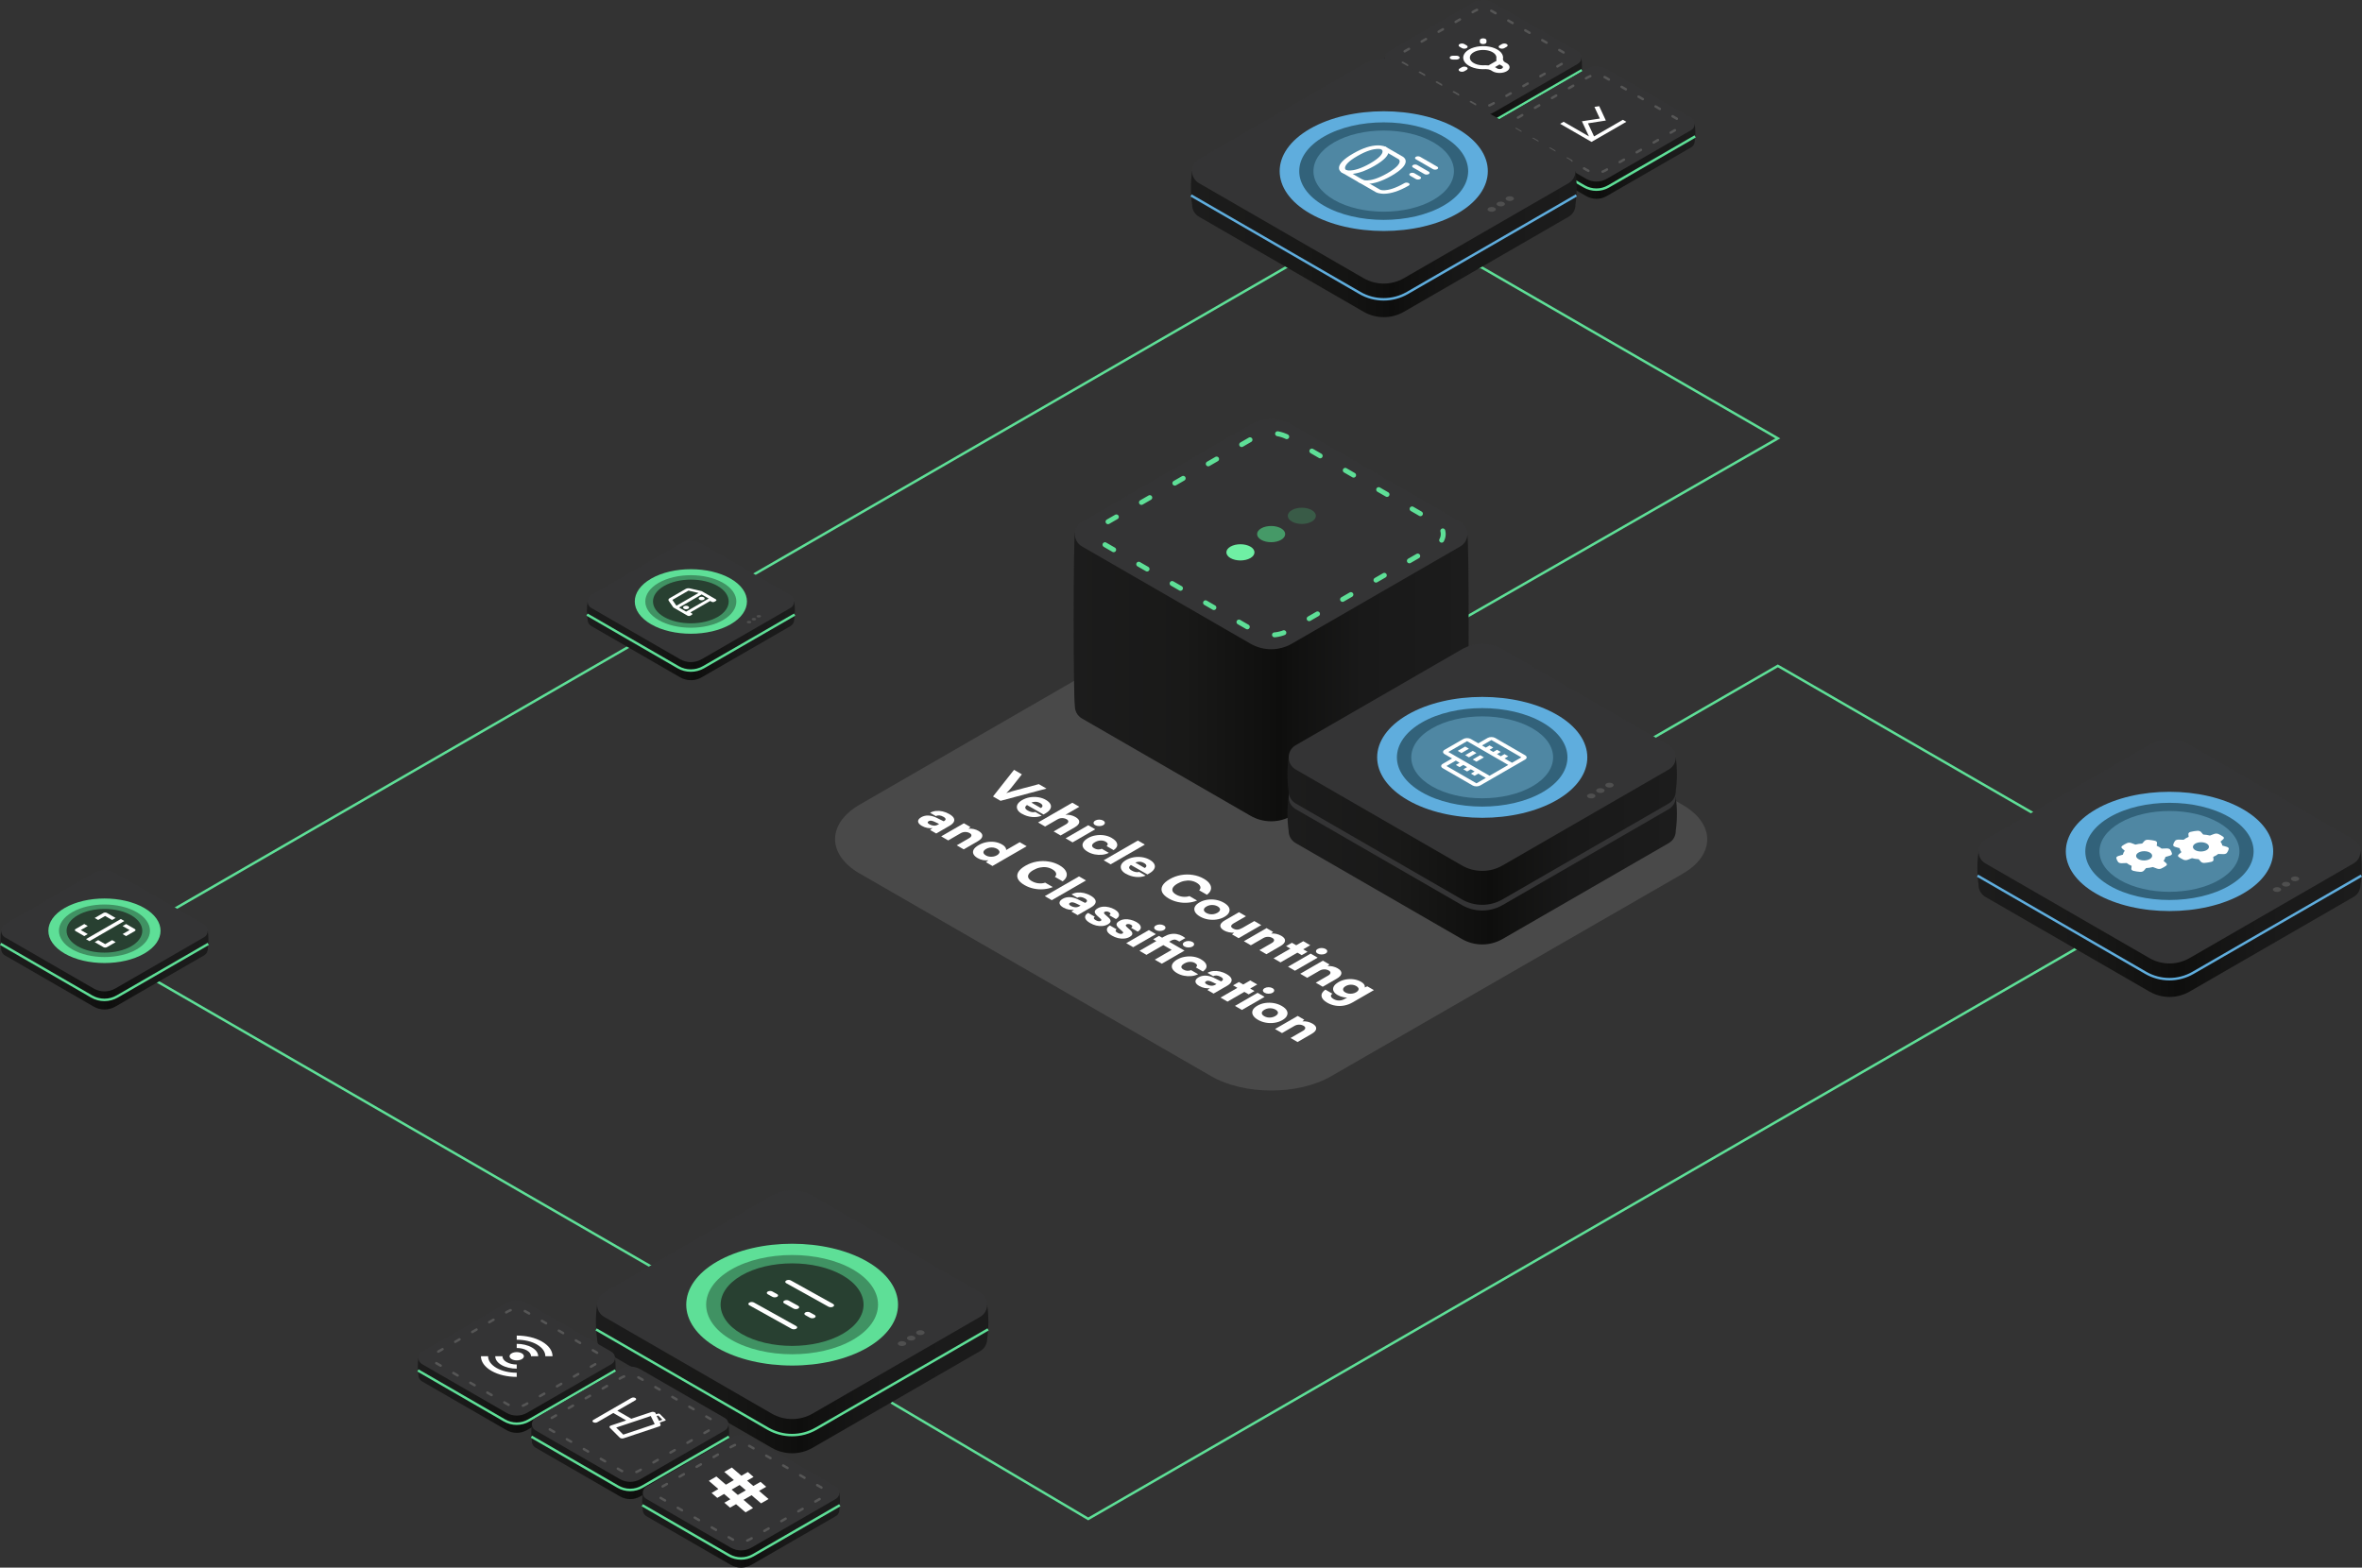 <?xml version="1.0" encoding="UTF-8"?>
<svg id="Layer_2" data-name="Layer 2" xmlns="http://www.w3.org/2000/svg" xmlns:xlink="http://www.w3.org/1999/xlink" viewBox="0 0 958.21 636.11">
  <rect x="0" y="0" width="958.21" height="636.11" fill="#333333" stroke="none"/>
  <defs>
    <style>
      .cls-1 {
        fill: #343435;
      }

      .cls-1, .cls-2, .cls-3, .cls-4, .cls-5, .cls-6, .cls-7, .cls-8, .cls-9, .cls-10, .cls-11, .cls-12, .cls-13, .cls-14, .cls-15, .cls-16, .cls-17, .cls-18, .cls-19, .cls-20, .cls-21, .cls-22, .cls-23, .cls-24, .cls-25, .cls-26, .cls-27, .cls-28 {
        stroke-width: 0px;
      }

      .cls-2 {
        fill: url(#New_Gradient_Swatch_copy_2-12);
      }

      .cls-3 {
        fill: url(#New_Gradient_Swatch_copy_2-3);
      }

      .cls-4 {
        fill: url(#New_Gradient_Swatch_copy_2-2);
      }

      .cls-5 {
        fill: #459967;
      }

      .cls-6 {
        fill: #284031;
      }

      .cls-7 {
        fill: url(#New_Gradient_Swatch_copy_2-9);
      }

      .cls-8 {
        fill: url(#New_Gradient_Swatch_copy_2-13);
      }

      .cls-9 {
        fill: url(#New_Gradient_Swatch_copy_2);
      }

      .cls-29 {
        clip-path: url(#clippath-2);
      }

      .cls-10 {
        fill: url(#New_Gradient_Swatch_copy_2-10);
      }

      .cls-30 {
        clip-path: url(#clippath-6);
      }

      .cls-11 {
        fill: url(#New_Gradient_Swatch_copy_2-8);
      }

      .cls-12 {
        fill: url(#New_Gradient_Swatch_copy_2-7);
      }

      .cls-31 {
        stroke: #5faddd;
      }

      .cls-31, .cls-13, .cls-32, .cls-33, .cls-34 {
        fill: none;
      }

      .cls-31, .cls-32, .cls-33, .cls-34 {
        stroke-miterlimit: 10;
      }

      .cls-35 {
        clip-path: url(#clippath-7);
      }

      .cls-36 {
        clip-path: url(#clippath-1);
      }

      .cls-37 {
        clip-path: url(#clippath-4);
      }

      .cls-14 {
        fill: #494949;
      }

      .cls-32 {
        stroke-dasharray: 0 0 3.91 11.74;
        stroke-width: 2px;
      }

      .cls-32, .cls-33 {
        stroke: #5edf97;
      }

      .cls-32, .cls-34 {
        stroke-linecap: round;
      }

      .cls-15, .cls-18 {
        fill: #fff;
      }

      .cls-16 {
        fill: #5faddd;
      }

      .cls-17 {
        fill: #395b47;
      }

      .cls-18 {
        fill-rule: evenodd;
      }

      .cls-19 {
        fill: #409263;
      }

      .cls-20 {
        fill: url(#New_Gradient_Swatch_copy_2-4);
      }

      .cls-21 {
        fill: url(#New_Gradient_Swatch_copy_2-6);
      }

      .cls-38 {
        clip-path: url(#clippath-9);
      }

      .cls-39 {
        clip-path: url(#clippath);
      }

      .cls-22 {
        fill: #5edf97;
      }

      .cls-23 {
        fill: #32627a;
      }

      .cls-34 {
        stroke: #565656;
        stroke-dasharray: 0 0 1.99 5.97;
      }

      .cls-24 {
        fill: #4f4f4f;
      }

      .cls-40 {
        clip-path: url(#clippath-3);
      }

      .cls-41 {
        clip-path: url(#clippath-8);
      }

      .cls-42 {
        clip-path: url(#clippath-5);
      }

      .cls-25 {
        fill: url(#New_Gradient_Swatch_copy_2-11);
      }

      .cls-26 {
        fill: url(#New_Gradient_Swatch_copy_2-5);
      }

      .cls-27 {
        fill: #4f87a3;
      }

      .cls-28 {
        fill: #6ff0a4;
      }
    </style>
    <linearGradient id="New_Gradient_Swatch_copy_2" data-name="New Gradient Swatch copy 2" x1="561.56" y1="30.39" x2="641.79" y2="30.39" gradientUnits="userSpaceOnUse">
      <stop offset="0" stop-color="#1c1c1c"/>
      <stop offset=".28" stop-color="#191918"/>
      <stop offset=".49" stop-color="#10100f"/>
      <stop offset=".52" stop-color="#0e0e0d"/>
      <stop offset=".56" stop-color="#111110"/>
      <stop offset=".73" stop-color="#191919"/>
      <stop offset="1" stop-color="#1c1c1c"/>
    </linearGradient>
    <clipPath id="clippath">
      <polygon class="cls-13" points="578.77 23.39 601.67 10.17 624.58 23.39 601.67 36.62 578.77 23.39"/>
    </clipPath>
    <linearGradient id="New_Gradient_Swatch_copy_2-2" data-name="New Gradient Swatch copy 2" x1="607.52" y1="57.28" x2="687.76" y2="57.28" xlink:href="#New_Gradient_Swatch_copy_2"/>
    <clipPath id="clippath-1">
      <polygon class="cls-13" points="629.36 49.82 646.33 40.02 663.3 49.82 646.33 59.62 629.36 49.82"/>
    </clipPath>
    <linearGradient id="New_Gradient_Swatch_copy_2-3" data-name="New Gradient Swatch copy 2" x1="238.1" y1="251.41" x2="322.45" y2="251.41" xlink:href="#New_Gradient_Swatch_copy_2"/>
    <clipPath id="clippath-2">
      <polygon class="cls-13" points="265.7 243.53 279.49 235.57 293.27 243.53 279.49 251.48 265.7 243.53"/>
    </clipPath>
    <linearGradient id="New_Gradient_Swatch_copy_2-4" data-name="New Gradient Swatch copy 2" x1="241.74" y1="543.27" x2="400.97" y2="543.27" xlink:href="#New_Gradient_Swatch_copy_2"/>
    <clipPath id="clippath-3">
      <polygon class="cls-13" points="298.32 529.74 320.77 516.3 343.64 529.03 321.18 542.46 298.32 529.74"/>
    </clipPath>
    <linearGradient id="New_Gradient_Swatch_copy_2-5" data-name="New Gradient Swatch copy 2" x1=".21" y1="385.03" x2="84.56" y2="385.03" xlink:href="#New_Gradient_Swatch_copy_2"/>
    <clipPath id="clippath-4">
      <polygon class="cls-13" points="25.7 377.4 42.67 367.6 59.64 377.4 42.67 387.19 25.7 377.4"/>
    </clipPath>
    <linearGradient id="New_Gradient_Swatch_copy_2-6" data-name="New Gradient Swatch copy 2" x1="435.55" y1="273.01" x2="595.79" y2="273.01" xlink:href="#New_Gradient_Swatch_copy_2"/>
    <linearGradient id="New_Gradient_Swatch_copy_2-7" data-name="New Gradient Swatch copy 2" x1="522.31" y1="337.16" x2="680.31" y2="337.16" xlink:href="#New_Gradient_Swatch_copy_2"/>
    <linearGradient id="New_Gradient_Swatch_copy_2-8" data-name="New Gradient Swatch copy 2" x1="522.31" y1="321.09" x2="680.31" y2="321.09" xlink:href="#New_Gradient_Swatch_copy_2"/>
    <clipPath id="clippath-5">
      <polygon class="cls-13" points="574.65 307.31 598.96 293.28 623.27 307.31 598.96 321.35 574.65 307.31"/>
    </clipPath>
    <linearGradient id="New_Gradient_Swatch_copy_2-9" data-name="New Gradient Swatch copy 2" x1="802.17" y1="359.08" x2="958.08" y2="359.08" xlink:href="#New_Gradient_Swatch_copy_2"/>
    <clipPath id="clippath-6">
      <polygon class="cls-13" points="853.73 346.88 884.6 329.06 908.98 343.13 878.1 360.95 853.73 346.88"/>
    </clipPath>
    <linearGradient id="New_Gradient_Swatch_copy_2-10" data-name="New Gradient Swatch copy 2" x1="483.11" y1="83.08" x2="639.61" y2="83.08" xlink:href="#New_Gradient_Swatch_copy_2"/>
    <clipPath id="clippath-7">
      <polygon class="cls-13" points="533.58 68.14 561.36 52.1 589.14 68.14 561.36 84.18 533.58 68.14"/>
    </clipPath>
    <linearGradient id="New_Gradient_Swatch_copy_2-11" data-name="New Gradient Swatch copy 2" x1="169.5" y1="558.01" x2="249.73" y2="558.01" xlink:href="#New_Gradient_Swatch_copy_2"/>
    <clipPath id="clippath-8">
      <polygon class="cls-13" points="184.97 550.33 209.62 536.1 234.27 550.33 209.62 564.56 184.97 550.33"/>
    </clipPath>
    <linearGradient id="New_Gradient_Swatch_copy_2-12" data-name="New Gradient Swatch copy 2" x1="215.54" y1="584.9" x2="295.77" y2="584.9" xlink:href="#New_Gradient_Swatch_copy_2"/>
    <clipPath id="clippath-9">
      <polygon class="cls-13" points="237.04 576.41 256.53 565.15 276.03 576.41 256.53 587.66 237.04 576.41"/>
    </clipPath>
    <linearGradient id="New_Gradient_Swatch_copy_2-13" data-name="New Gradient Swatch copy 2" x1="260.52" y1="612.71" x2="340.75" y2="612.71" xlink:href="#New_Gradient_Swatch_copy_2"/>
  </defs>
  <g id="Layer_1-2" data-name="Layer 1">
    <g>
      <polyline class="cls-33" points="592.66 251.64 721.23 177.89 600.89 108.41 522.31 108.13 41.77 385.57 271.96 518.47"/>
      <polyline class="cls-33" points="361.52 569.08 441.46 616.33 842.02 385.06 824.34 329.72 721.23 270.19 661.67 304.58"/>
      <g>
        <g>
          <path class="cls-9" d="m641.54,30.39c0,.98-.48,1.95-1.45,2.51l-34.23,19.76c-2.6,1.5-5.79,1.5-8.39,0l-34.23-19.76c-.97-.56-1.45-1.53-1.45-2.51h0c-.33-2.33-.33-4.66,0-6.99h9.22l26.46-15.27c2.6-1.5,5.79-1.5,8.39,0l26.46,15.27h9.22c.33,2.33.33,4.66,0,6.99Z"/>
          <path class="cls-1" d="m563.25,25.9l34.23,19.76c2.6,1.5,5.79,1.5,8.39,0l34.23-19.76c1.93-1.11,1.93-3.9,0-5.01l-34.23-19.76c-2.6-1.5-5.79-1.5-8.39,0l-34.23,19.76c-1.93,1.11-1.93,3.9,0,5.01Z"/>
          <path class="cls-34" d="m569.09,25.52l29.03,16.76c2.2,1.27,4.91,1.27,7.12,0l29.03-16.76c1.64-.94,1.64-3.31,0-4.25l-29.03-16.76c-2.2-1.27-4.91-1.27-7.12,0l-29.03,16.76c-1.64.94-1.64,3.31,0,4.25Z"/>
          <path class="cls-33" d="m561.6,28.46l35.12,20.29c3.05,1.76,6.82,1.77,9.87,0l35.14-20.29"/>
        </g>
        <g class="cls-39">
          <path class="cls-18" d="m592.13,17.88c.53-.3,1.38-.3,1.91,0l.95.55c.53.3.53.8,0,1.1-.53.3-1.38.3-1.91,0l-.95-.55c-.53-.3-.53-.8,0-1.1Zm-4.02,5.51c0-.43.6-.78,1.35-.78h1.34c.75,0,1.35.35,1.35.78s-.6.78-1.35.78h-1.34c-.75,0-1.35-.35-1.35-.78Zm13.57-7.83c.75,0,1.35.35,1.35.78v.77c0,.43-.6.78-1.35.78s-1.35-.35-1.35-.78v-.77c0-.43.6-.78,1.35-.78Zm-3.82,5.63c-.8.46-1.33,1.06-1.51,1.7-.18.65,0,1.31.5,1.89.51.59,1.32,1.06,2.32,1.37,1,.3,2.15.42,3.27.32.06,0,.12,0,.18,0,.42,0,.83.02,1.24.07l3.27-1.89c-.08-.23-.12-.47-.12-.71,0-.04,0-.07.01-.11.16-.65-.04-1.31-.56-1.89-.53-.58-1.35-1.05-2.37-1.34-1.01-.29-2.16-.39-3.28-.29-1.12.1-2.15.41-2.95.87Zm12.09,3.49s-.05-.09-.08-.13c-.1-.18-.15-.37-.16-.56.21-.95-.09-1.92-.86-2.77-.79-.87-2.03-1.57-3.55-2.01-1.52-.44-3.24-.59-4.92-.43-1.68.16-3.23.62-4.43,1.31-1.2.69-1.99,1.59-2.27,2.56-.27.97,0,1.96.75,2.84.76.88,1.98,1.59,3.48,2.05,1.47.45,3.15.62,4.8.5.33,0,.65.03.97.09.07.02.15.04.23.05.09.02.17.04.25.07.47.14.88.34,1.2.58.04.03.08.06.13.09.76.44,1.79.68,2.86.68s2.1-.25,2.86-.68c.76-.44,1.19-1.03,1.19-1.65s-.43-1.21-1.19-1.65c-.05-.03-.1-.05-.15-.07-.43-.18-.77-.42-1.01-.69-.04-.05-.08-.1-.11-.15Zm-1.6,1.47l-1.89,1.09c.37.17.71.37,1,.59.25.13.57.2.9.2.36,0,.7-.08.95-.23.25-.15.4-.34.4-.55,0-.19-.12-.38-.34-.52-.38-.17-.72-.36-1.02-.58Zm-16.21,2.75c-.53-.3-.53-.8,0-1.1l.95-.55c.53-.3,1.38-.3,1.91,0,.53.3.53.8,0,1.1l-.95.55c-.53.3-1.38.3-1.91,0Zm16.22-9.37c-.53-.3-.53-.8,0-1.1l.95-.55c.53-.3,1.38-.3,1.91,0,.53.3.53.8,0,1.1l-.95.55c-.53.3-1.38.3-1.91,0Z"/>
        </g>
      </g>
      <g>
        <g>
          <path class="cls-4" d="m687.51,57.28c0,.98-.48,1.95-1.45,2.51l-34.23,19.76c-2.6,1.5-5.79,1.5-8.39,0l-34.23-19.76c-.97-.56-1.45-1.53-1.45-2.51h0c-.33-2.33-.33-4.66,0-6.99h9.22l26.46-15.27c2.6-1.5,5.79-1.5,8.39,0l26.46,15.27h9.22c.33,2.33.33,4.66,0,6.99Z"/>
          <path class="cls-1" d="m609.22,52.79l34.23,19.76c2.6,1.5,5.79,1.5,8.39,0l34.23-19.76c1.93-1.11,1.93-3.9,0-5.01l-34.23-19.76c-2.6-1.5-5.79-1.5-8.39,0l-34.23,19.76c-1.93,1.11-1.93,3.9,0,5.01Z"/>
          <path class="cls-34" d="m615.05,52.41l29.03,16.76c2.2,1.27,4.91,1.27,7.12,0l29.03-16.76c1.64-.94,1.64-3.31,0-4.25l-29.03-16.76c-2.2-1.27-4.91-1.27-7.12,0l-29.03,16.76c-1.64.94-1.64,3.31,0,4.25Z"/>
          <path class="cls-33" d="m607.56,55.35l35.12,20.29c3.05,1.76,6.82,1.77,9.87,0l35.14-20.29"/>
        </g>
        <g class="cls-36">
          <path class="cls-15" d="m649.01,48.1l-2.18-4.72,1.93-.3,2.7,5.83-7.25,1.13,2.46,5.31,11.7-6.75,1.41.82-14.14,8.16-12.73-7.35,1.41-.82,10.28,5.94-2.86-6.14,7.27-1.11Z"/>
        </g>
      </g>
      <g>
        <path class="cls-3" d="m322.19,251.41c0,1.03-.51,2.05-1.52,2.64l-35.98,20.77c-2.73,1.58-6.09,1.58-8.82,0l-35.98-20.78c-1.02-.58-1.52-1.61-1.52-2.63h0c-.35-2.45-.35-4.9,0-7.35h9.69l27.81-16.06c2.73-1.58,6.09-1.58,8.82,0l27.81,16.06h9.69c.35,2.45.35,4.9,0,7.35Z"/>
        <path class="cls-1" d="m239.88,246.7l35.98,20.78c2.73,1.58,6.09,1.58,8.82,0l35.98-20.78c2.03-1.17,2.03-4.1,0-5.27l-35.98-20.78c-2.73-1.58-6.09-1.58-8.82,0l-35.98,20.78c-2.03,1.17-2.03,4.1,0,5.27Z"/>
        <path class="cls-22" d="m264.16,253.33c-8.86-5.1-8.86-13.44,0-18.54s23.36-5.1,32.22,0c8.86,5.1,8.86,13.44,0,18.54s-23.36,5.1-32.22,0Z"/>
        <path class="cls-19" d="m267.18,251.61c-7.19-4.15-7.19-10.95,0-15.1,7.2-4.15,18.96-4.15,26.15,0s7.18,10.95,0,15.1-18.96,4.15-26.15,0Z"/>
        <path class="cls-6" d="m269.39,250.34c-5.98-3.45-5.98-9.11,0-12.56s15.77-3.46,21.75,0,5.97,9.11,0,12.56-15.77,3.45-21.75,0Z"/>
        <path class="cls-24" d="m307.19,249.7c-.35.2-.35.54,0,.74s.93.2,1.28,0,.35-.54,0-.74-.93-.2-1.28,0Z"/>
        <path class="cls-24" d="m305.21,250.88c-.35.2-.35.54,0,.74s.93.2,1.28,0,.35-.54,0-.74-.93-.2-1.28,0Z"/>
        <path class="cls-24" d="m303.23,252.06c-.35.2-.35.54,0,.74s.93.2,1.28,0,.35-.54,0-.74-.93-.2-1.28,0Z"/>
        <path class="cls-33" d="m238.14,249.38l36.92,21.33c3.21,1.86,7.17,1.86,10.38,0l36.94-21.33"/>
        <g class="cls-29">
          <path class="cls-15" d="m288.1,243.86l-8.04,4.64.57.33c.15.09.24.21.24.33s-.09.24-.24.33l-.57.33c-.15.09-.36.14-.57.14s-.42-.05-.57-.14l-5.74-3.32-1.9-2.74c-.12-.17-.15-.36-.08-.54.06-.18.22-.34.44-.47l6.52-3.77c.22-.13.51-.22.82-.26.31-.04.63-.02.93.05l4.75,1.1,5.74,3.32c.15.09.24.21.24.33s-.09.24-.24.33l-.57.33c-.15.09-.36.14-.57.14s-.42-.05-.57-.14l-.57-.33Zm-3.45-2.65l-9.19,5.31,2.87,1.66,9.19-5.31-2.87-1.66Zm-10.24,4.58l8.99-5.19-4.1-.95-6.53,3.77,1.64,2.37Zm4.78,1.22c-.23.13-.54.21-.86.21s-.63-.07-.86-.21c-.23-.13-.36-.31-.36-.5s.13-.37.36-.5c.23-.13.54-.21.86-.21s.63.07.86.21c.23.13.36.31.36.5s-.13.37-.36.5Zm6.32-3.65c-.23.13-.54.21-.86.21s-.63-.07-.86-.21c-.23-.13-.36-.31-.36-.5s.13-.37.36-.5c.23-.13.54-.21.86-.21s.63.07.86.21c.23.13.36.31.36.5s-.13.37-.36.5Z"/>
        </g>
      </g>
      <g>
        <path class="cls-20" d="m400.48,543.27c0,1.94-.96,3.87-2.87,4.97l-67.93,39.22c-5.15,2.98-11.5,2.98-16.65,0l-67.93-39.22c-1.92-1.1-2.87-3.04-2.87-4.97h0c-.65-4.63-.65-9.26,0-13.88h18.29l52.51-30.31c5.15-2.98,11.5-2.98,16.65,0l52.5,30.31h18.3c.65,4.63.65,9.25,0,13.88Z"/>
        <path class="cls-1" d="m245.1,534.36l67.93,39.22c5.15,2.97,11.5,2.97,16.65,0l67.93-39.22c3.83-2.21,3.83-7.74,0-9.95l-67.93-39.22c-5.15-2.97-11.5-2.97-16.65,0l-67.93,39.22c-3.83,2.21-3.83,7.74,0,9.95Z"/>
        <path class="cls-22" d="m290.94,546.89c-16.73-9.62-16.73-25.37,0-35,16.73-9.62,44.1-9.62,60.83,0,16.73,9.62,16.73,25.37,0,35-16.73,9.62-44.1,9.62-60.83,0Z"/>
        <path class="cls-19" d="m296.65,543.64c-13.58-7.84-13.57-20.67.01-28.51,13.58-7.84,35.8-7.84,49.37,0,13.57,7.84,13.56,20.67-.01,28.51-13.58,7.84-35.79,7.84-49.37,0Z"/>
        <path class="cls-6" d="m300.8,541.24c-11.29-6.52-11.28-17.19.01-23.71s29.77-6.52,41.06,0c11.28,6.52,11.28,17.19-.01,23.71s-29.77,6.52-41.06,0Z"/>
        <path class="cls-24" d="m372.16,540.05c-.66.38-.67,1.01,0,1.4s1.75.38,2.42,0,.67-1.01,0-1.4-1.75-.38-2.42,0Z"/>
        <path class="cls-24" d="m368.43,542.27c-.66.38-.67,1.01,0,1.4s1.75.38,2.42,0,.67-1.01,0-1.4-1.75-.38-2.42,0Z"/>
        <path class="cls-24" d="m364.7,544.49c-.66.38-.67,1.01,0,1.4s1.75.38,2.42,0,.67-1.01,0-1.4-1.75-.38-2.42,0Z"/>
        <path class="cls-33" d="m241.81,539.44l69.69,40.26c6.06,3.5,13.53,3.5,19.6,0l69.74-40.27"/>
        <g class="cls-40">
          <g>
            <path class="cls-18" d="m303.97,528.56c.52-.31,1.36-.32,1.89-.03l17.15,9.54c.53.29.53.78.02,1.09-.52.31-1.36.32-1.89.03l-17.15-9.54c-.53-.29-.53-.78-.02-1.09Z"/>
            <path class="cls-18" d="m311.45,524.08c.52-.31,1.36-.32,1.89-.03l1.91,1.06c.53.29.53.78.02,1.09-.52.31-1.36.32-1.89.03l-1.91-1.06c-.53-.29-.53-.78-.02-1.09Z"/>
            <path class="cls-18" d="m318.12,527.79c.52-.31,1.36-.32,1.89-.03l3.81,2.12c.53.29.53.78.02,1.09-.52.31-1.36.32-1.89.03l-3.81-2.12c-.53-.29-.53-.78-.02-1.09Z"/>
            <path class="cls-18" d="m326.69,532.56c.52-.31,1.36-.32,1.89-.03l1.91,1.06c.53.29.53.78.02,1.09-.52.31-1.36.32-1.89.03l-1.91-1.06c-.53-.29-.53-.78-.02-1.09Z"/>
            <path class="cls-18" d="m318.94,519.6c.52-.31,1.36-.32,1.89-.03l17.15,9.54c.53.29.53.78.02,1.09-.52.31-1.36.32-1.89.03l-17.15-9.54c-.53-.29-.53-.78-.02-1.09Z"/>
          </g>
        </g>
      </g>
      <g>
        <path class="cls-26" d="m84.3,385.03c0,1.03-.51,2.05-1.52,2.64l-35.98,20.77c-2.73,1.58-6.09,1.58-8.82,0L1.99,387.67c-1.02-.58-1.52-1.61-1.52-2.63H.47c-.35-2.45-.35-4.9,0-7.35h9.69l27.81-16.06c2.73-1.58,6.09-1.58,8.82,0l27.81,16.06h9.69c.35,2.45.35,4.9,0,7.35Z"/>
        <path class="cls-1" d="m1.99,380.32l35.98,20.78c2.73,1.58,6.09,1.58,8.82,0l35.98-20.78c2.03-1.17,2.03-4.1,0-5.27l-35.98-20.78c-2.73-1.58-6.09-1.58-8.82,0L1.99,375.05c-2.03,1.17-2.03,4.1,0,5.27Z"/>
        <path class="cls-22" d="m26.27,386.95c-8.86-5.1-8.86-13.44,0-18.54,8.86-5.1,23.36-5.1,32.22,0,8.86,5.1,8.86,13.44,0,18.54s-23.36,5.1-32.22,0Z"/>
        <path class="cls-19" d="m29.3,385.23c-7.19-4.15-7.19-10.95,0-15.1,7.2-4.15,18.96-4.15,26.15,0,7.19,4.15,7.18,10.95,0,15.1s-18.96,4.15-26.15,0Z"/>
        <path class="cls-6" d="m31.5,383.96c-5.98-3.45-5.98-9.11,0-12.56s15.77-3.46,21.75,0,5.97,9.11,0,12.56c-5.98,3.45-15.77,3.45-21.75,0Z"/>
        <path class="cls-33" d="m.25,383.01l36.92,21.33c3.21,1.86,7.17,1.86,10.38,0l36.94-21.33"/>
        <g class="cls-37">
          <path class="cls-15" d="m30.65,377.8l3.54,2.04,1.41-.82-2.83-1.63,2.83-1.63-1.41-.82-3.54,2.04c-.19.11-.29.26-.29.41s.11.3.29.41Zm16.26-5.31l-3.54-2.04c-.19-.11-.44-.17-.71-.17s-.52.06-.71.17l-3.54,2.04,1.41.82,2.83-1.63,2.83,1.63,1.41-.82Zm5.66,4.9l-2.83,1.63,1.41.82,3.54-2.04c.19-.11.29-.26.29-.41s-.11-.3-.29-.41l-3.54-2.04-1.41.82,2.83,1.63Zm-5.66,4.9l-1.41-.82-2.83,1.63-2.83-1.63-1.41.82,3.54,2.04c.19.11.44.17.71.17s.52-.06.71-.17l3.54-2.04Zm-12.02-1.22l14.14-8.16,1.41.82-14.14,8.16-1.41-.82Z"/>
        </g>
      </g>
      <path class="cls-14" d="m348.78,354.47c-13.34-7.69-13.34-20.29,0-27.99l142.56-82.3c13.34-7.7,35.16-7.7,48.5,0l142.75,82.41c13.34,7.7,13.33,20.29-.01,27.98l-142.63,82.17c-13.34,7.69-35.18,7.68-48.52-.01l-142.64-82.27Z"/>
      <g>
        <path class="cls-21" d="m595.3,286.55c0,1.95-.96,3.9-2.89,5.01l-68.36,39.46c-5.18,2.99-11.57,2.99-16.75,0l-68.36-39.47c-1.93-1.11-2.89-3.06-2.89-5h0c-.66-4.66-.66-65.61,0-70.27l28.54-3.53,42.71,29.33c5.18-2.99,11.57-2.99,16.75,0l56.45-26.88,14.8,1.96c.66,4.66.66,64.74,0,69.4Z"/>
        <path class="cls-1" d="m438.94,221.73l68.36,39.47c5.18,2.99,11.57,2.99,16.75,0l68.36-39.47c3.85-2.23,3.85-7.79,0-10.01l-68.36-39.47c-5.18-2.99-11.57-2.99-16.75,0l-68.36,39.47c-3.85,2.23-3.85,7.79,0,10.01Z"/>
        <path class="cls-32" d="m448.4,221.11l59.93,34.6c4.54,2.62,10.14,2.62,14.69,0l59.93-34.6c3.38-1.95,3.38-6.83,0-8.78l-59.93-34.6c-4.54-2.62-10.14-2.62-14.69,0l-59.93,34.6c-3.38,1.95-3.38,6.83,0,8.78Z"/>
        <g>
          <path class="cls-17" d="m524.09,206.98c-2.22,1.28-2.22,3.38,0,4.66s5.85,1.28,8.07,0,2.22-3.38,0-4.66-5.85-1.28-8.07,0Z"/>
          <path class="cls-5" d="m511.64,214.39c-2.22,1.28-2.22,3.38,0,4.66s5.85,1.28,8.07,0,2.22-3.38,0-4.66-5.85-1.28-8.07,0Z"/>
          <path class="cls-28" d="m499.18,221.8c-2.22,1.28-2.22,3.38,0,4.66s5.85,1.28,8.07,0,2.22-3.38,0-4.66-5.85-1.28-8.07,0Z"/>
        </g>
      </g>
      <g>
        <g>
          <path class="cls-12" d="m679.82,337.17c0,1.92-.95,3.84-2.85,4.94l-67.41,38.91c-5.11,2.95-11.41,2.95-16.52,0l-67.41-38.92c-1.9-1.1-2.85-3.01-2.85-4.93h0c-.65-4.6-.65-9.18,0-13.77h18.15l52.1-30.08c5.11-2.95,11.41-2.95,16.52,0l52.1,30.08h18.16c.65,4.59.65,9.18,0,13.77Z"/>
          <path class="cls-1" d="m525.64,328.33l67.41,38.92c5.11,2.95,11.41,2.95,16.52,0l67.41-38.92c3.8-2.19,3.8-7.68,0-9.87l-67.41-38.92c-5.11-2.95-11.41-2.95-16.52,0l-67.41,38.92c-3.8,2.19-3.8,7.68,0,9.87Z"/>
          <path class="cls-22" d="m571.13,340.76c-16.6-9.55-16.6-25.18,0-34.73s43.76-9.55,60.36,0,16.6,25.18,0,34.73c-16.6,9.55-43.76,9.55-60.36,0Z"/>
          <path class="cls-19" d="m576.79,337.54c-13.47-7.78-13.46-20.51.01-28.29,13.48-7.78,35.52-7.78,48.99,0s13.46,20.51-.01,28.29c-13.47,7.78-35.52,7.78-48.99,0Z"/>
          <path class="cls-6" d="m580.92,335.15c-11.2-6.47-11.2-17.06.01-23.53,11.21-6.47,29.54-6.47,40.74,0,11.2,6.47,11.19,17.06-.01,23.53s-29.54,6.47-40.74,0Z"/>
          <path class="cls-24" d="m651.73,333.96c-.66.38-.66,1,0,1.39s1.74.38,2.4,0,.66-1,0-1.39-1.74-.38-2.4,0Z"/>
          <path class="cls-24" d="m648.03,336.17c-.66.38-.66,1,0,1.39s1.74.38,2.4,0,.66-1,0-1.39-1.74-.38-2.4,0Z"/>
          <path class="cls-24" d="m644.32,338.37c-.66.38-.66,1,0,1.39s1.74.38,2.4,0,.66-1,0-1.39-1.74-.38-2.4,0Z"/>
        </g>
        <g>
          <path class="cls-11" d="m679.82,321.09c0,1.92-.95,3.84-2.85,4.94l-67.41,38.91c-5.11,2.95-11.41,2.95-16.52,0l-67.41-38.92c-1.9-1.1-2.85-3.01-2.85-4.93h0c-.65-4.6-.65-9.18,0-13.77h18.15l52.1-30.08c5.11-2.95,11.41-2.95,16.52,0l52.1,30.08h18.16c.65,4.59.65,9.18,0,13.77Z"/>
          <path class="cls-1" d="m525.64,312.25l67.41,38.92c5.11,2.95,11.41,2.95,16.52,0l67.41-38.92c3.8-2.19,3.8-7.68,0-9.87l-67.41-38.92c-5.11-2.95-11.41-2.95-16.52,0l-67.41,38.92c-3.8,2.19-3.8,7.68,0,9.87Z"/>
          <path class="cls-16" d="m571.13,324.68c-16.6-9.55-16.6-25.18,0-34.73s43.76-9.55,60.36,0,16.6,25.18,0,34.73c-16.6,9.55-43.76,9.55-60.36,0Z"/>
          <path class="cls-23" d="m576.79,321.46c-13.47-7.78-13.46-20.51.01-28.29,13.48-7.78,35.52-7.78,48.99,0s13.46,20.51-.01,28.29c-13.47,7.78-35.52,7.78-48.99,0Z"/>
          <path class="cls-27" d="m580.92,319.07c-11.2-6.47-11.2-17.06.01-23.53,11.21-6.47,29.54-6.47,40.74,0,11.2,6.47,11.19,17.06-.01,23.53-11.2,6.47-29.54,6.47-40.74,0Z"/>
          <path class="cls-24" d="m651.73,317.89c-.66.38-.66,1,0,1.39s1.74.38,2.4,0,.66-1,0-1.39-1.74-.38-2.4,0Z"/>
          <path class="cls-24" d="m648.03,320.09c-.66.38-.66,1,0,1.39s1.74.38,2.4,0,.66-1,0-1.39-1.74-.38-2.4,0Z"/>
          <path class="cls-24" d="m644.32,322.29c-.66.38-.66,1,0,1.39s1.74.38,2.4,0,.66-1,0-1.39-1.74-.38-2.4,0Z"/>
        </g>
        <g class="cls-42">
          <g>
            <path class="cls-15" d="m603.52,299.42l-3.8,2.19-3.04-1.75c-.4-.23-.95-.36-1.52-.36s-1.12.13-1.52.36l-7.6,4.39c-.4.23-.63.55-.63.88s.23.64.63.88l3.04,1.75-3.8,2.19c-.4.23-.63.55-.63.88s.23.64.63.88l12.15,7.02c.4.23.95.36,1.52.36s1.12-.13,1.52-.36l18.23-10.52c.4-.23.63-.55.63-.88s-.23-.64-.63-.88l-12.15-7.02c-.4-.23-.95-.36-1.52-.36s-1.12.13-1.52.36Zm-4.56,18.42l-12.15-7.02,3.8-2.19,1.52.88-1.52.88,1.52.88,1.52-.88,1.52.88-1.52.88,1.52.88,1.52-.88,1.52.88-1.52.88,1.52.88,1.52-.88,3.04,1.75-3.8,2.19Zm12.91-7.45l-7.6,4.39-16.71-9.65,7.6-4.39,16.71,9.65Zm5.32-3.07l-3.8,2.19-3.04-1.75,1.52-.88-1.52-.88-1.52.88-1.52-.88,1.52-.88-1.52-.88-1.52.88-1.52-.88,1.52-.88-1.52-.88-1.52.88-1.52-.88,3.8-2.19,12.15,7.02Z"/>
            <path class="cls-15" d="m591.36,304.68l3.04-1.75,1.52.88-3.04,1.75-1.52-.88Zm3.04,1.75l3.04-1.75,1.52.88-3.04,1.75-1.52-.88Zm3.04,1.75l3.04-1.75,1.52.88-3.04,1.75-1.52-.88Z"/>
          </g>
        </g>
      </g>
      <g>
        <g>
          <path class="cls-7" d="m957.6,359.08c0,1.9-.94,3.79-2.81,4.87l-66.51,38.4c-5.04,2.91-11.26,2.91-16.3,0l-66.51-38.4c-1.88-1.08-2.81-2.97-2.81-4.87h0c-.64-4.54-.64-9.06,0-13.59h17.91l51.41-29.68c5.04-2.91,11.26-2.91,16.3,0l51.41,29.68h17.92c.64,4.53.64,9.06,0,13.59Z"/>
          <path class="cls-1" d="m805.46,350.36l66.51,38.4c5.04,2.91,11.26,2.91,16.3,0l66.51-38.4c3.75-2.16,3.75-7.58,0-9.74l-66.51-38.4c-5.04-2.91-11.26-2.91-16.3,0l-66.51,38.4c-3.75,2.16-3.75,7.58,0,9.74Z"/>
          <path class="cls-16" d="m850.34,362.62c-16.38-9.42-16.38-24.85,0-34.27,16.38-9.42,43.18-9.42,59.56,0,16.38,9.42,16.38,24.85,0,34.27-16.38,9.42-43.18,9.42-59.56,0Z"/>
          <path class="cls-23" d="m855.93,359.44c-13.29-7.67-13.29-20.24.01-27.92,13.3-7.68,35.05-7.68,48.34,0,13.28,7.68,13.28,20.24-.01,27.92-13.29,7.67-35.04,7.67-48.34,0Z"/>
          <path class="cls-27" d="m860,357.09c-11.06-6.38-11.05-16.83.01-23.22,11.06-6.39,29.15-6.39,40.2,0s11.04,16.83-.01,23.22c-11.06,6.38-29.15,6.38-40.2,0Z"/>
          <path class="cls-24" d="m929.88,355.92c-.65.38-.65.99,0,1.37s1.72.38,2.37,0,.65-.99,0-1.37-1.72-.38-2.37,0Z"/>
          <path class="cls-24" d="m926.22,358.1c-.65.38-.65.99,0,1.37s1.72.38,2.37,0,.65-.99,0-1.37-1.72-.38-2.37,0Z"/>
          <path class="cls-24" d="m922.56,360.27c-.65.38-.65.99,0,1.37s1.72.38,2.37,0,.65-.99,0-1.37-1.72-.38-2.37,0Z"/>
          <path class="cls-31" d="m802.24,355.33l68.24,39.42c5.94,3.43,13.25,3.43,19.19,0l68.29-39.43"/>
        </g>
        <g class="cls-30">
          <path class="cls-15" d="m875.05,342.01c.04-.37-.29-.72-.89-.86-.36-.08-.73-.15-1.1-.21l-.41-.06c-.38-.05-.78-.1-1.17-.13-.64-.05-1.24.16-1.53.49l-.92,1.04c-.94.06-1.87.2-2.74.43l-1.67-.63c-.53-.2-1.23-.21-1.74.03-.36.16-.7.33-1.03.52l-.03.02c-.33.19-.63.39-.91.59-.4.29-.39.7-.05,1l1.09.97c-.4.51-.65,1.04-.75,1.58l-1.8.54c-.58.17-.94.52-.85.88.05.23.13.45.22.68l.11.23c.1.22.23.43.38.64.24.34.84.54,1.49.51l2.01-.07c.27.21.57.42.91.62.34.2.7.37,1.08.53l-.13,1.16c-.04.37.29.72.89.86.36.08.73.16,1.11.22l.39.06c.39.06.78.1,1.17.13.64.05,1.24-.16,1.53-.49l.92-1.04c.94-.06,1.87-.2,2.74-.43l1.68.63c.53.2,1.23.21,1.74-.03.36-.16.71-.34,1.04-.54.5-.29.64-.39.93-.6.4-.29.39-.7.05-1l-1.09-.97c.4-.51.65-1.04.75-1.58l1.8-.53c.58-.17.94-.52.85-.88-.05-.23-.12-.45-.22-.67l-.11-.23c-.1-.22-.23-.43-.37-.64-.24-.34-.84-.54-1.49-.51l-2.01.07c-.27-.22-.57-.43-.91-.62-.34-.2-.7-.37-1.08-.53l.13-1.16h.01Zm-7.54,6.59c-.61-.35-.94-.83-.94-1.32s.35-.98.97-1.33c.61-.35,1.44-.56,2.31-.56.86,0,1.69.19,2.29.54.61.35.94.83.94,1.32,0,.5-.35.98-.97,1.33-.61.35-1.44.56-2.31.56-.86,0-1.69-.19-2.29-.54Zm34.4-2.02c.64.02,1.25-.18,1.5-.53.15-.21.28-.42.39-.64l.11-.24c.1-.22.18-.45.24-.68.1-.37-.26-.71-.83-.88l-1.79-.52c-.08-.54-.32-1.08-.72-1.58l1.11-.98c.36-.31.37-.72-.02-1-.28-.21-.58-.4-.91-.59-.49-.28-.67-.37-1.03-.53-.5-.23-1.21-.22-1.74-.01l-1.7.64c-.87-.23-1.8-.36-2.73-.41l-.89-1.03c-.28-.33-.88-.54-1.52-.48-.39.03-.79.08-1.18.13l-.4.07c-.37.06-.74.14-1.11.23-.6.14-.94.49-.91.87l.1,1.16c-.38.16-.75.34-1.09.54-.34.2-.65.41-.93.63l-2.01-.06c-.64-.02-1.25.18-1.5.53-.15.21-.28.42-.39.64l-.11.23c-.1.22-.18.45-.23.68-.1.37.26.71.83.88l1.79.52c.08.54.32,1.08.72,1.58l-1.12.98c-.36.31-.37.72.02,1,.28.21.58.4.91.59.49.28.67.37,1.03.53.5.23,1.21.22,1.74.01l1.69-.64c.87.23,1.8.36,2.73.41l.89,1.03c.28.33.88.54,1.52.48.39-.03.78-.08,1.17-.14l.41-.07c.37-.06.74-.14,1.11-.22.6-.14.94-.49.91-.87l-.1-1.16c.38-.16.75-.34,1.09-.54.34-.2.65-.41.93-.63l2.01.06h0Zm-11.32-4.27c.3-.18.66-.32,1.06-.41.4-.1.82-.15,1.25-.15.43,0,.85.05,1.24.14.39.09.75.23,1.05.4.3.17.54.38.7.61.16.23.24.47.24.72,0,.25-.09.49-.26.72-.17.23-.41.44-.71.61-.3.18-.66.32-1.06.41-.4.1-.82.15-1.25.15-.43,0-.85-.05-1.24-.14-.39-.09-.75-.23-1.05-.4-.3-.17-.54-.38-.7-.61-.16-.23-.24-.47-.24-.72,0-.25.09-.49.26-.72.17-.23.41-.44.71-.61Z"/>
        </g>
      </g>
      <g>
        <g>
          <path class="cls-10" d="m639.13,83.08c0,1.9-.94,3.8-2.82,4.89l-66.76,38.54c-5.06,2.92-11.3,2.92-16.36,0l-66.76-38.55c-1.88-1.09-2.82-2.98-2.82-4.89h0c-.64-4.55-.64-9.1,0-13.64h17.98l51.61-29.79c5.06-2.92,11.3-2.92,16.36,0l51.6,29.79h17.98c.64,4.55.64,9.09,0,13.64Z"/>
          <path class="cls-1" d="m486.41,74.33l66.77,38.55c5.06,2.92,11.3,2.92,16.36,0l66.77-38.55c3.76-2.17,3.76-7.61,0-9.78l-66.77-38.55c-5.06-2.92-11.3-2.92-16.36,0l-66.77,38.55c-3.76,2.17-3.76,7.61,0,9.78Z"/>
          <path class="cls-16" d="m531.46,86.64c-16.44-9.46-16.44-24.94,0-34.4,16.44-9.46,43.35-9.46,59.79,0s16.44,24.94,0,34.4c-16.44,9.46-43.35,9.46-59.79,0Z"/>
          <path class="cls-23" d="m537.07,83.45c-13.34-7.7-13.34-20.31.01-28.02,13.35-7.71,35.19-7.71,48.52,0,13.34,7.71,13.33,20.32-.01,28.02-13.34,7.7-35.18,7.7-48.52,0Z"/>
          <path class="cls-27" d="m541.16,81.09c-11.1-6.41-11.09-16.89.01-23.31s29.26-6.41,40.35,0,11.08,16.9-.01,23.31c-11.1,6.41-29.26,6.41-40.35,0Z"/>
          <path class="cls-24" d="m611.3,79.91c-.65.38-.65,1,0,1.37s1.72.38,2.38,0,.65-1,0-1.37-1.72-.38-2.38,0Z"/>
          <path class="cls-24" d="m607.63,82.09c-.65.38-.65,1,0,1.37s1.72.38,2.38,0,.65-1,0-1.37-1.72-.38-2.38,0Z"/>
          <path class="cls-24" d="m603.96,84.27c-.65.38-.65,1,0,1.37s1.72.38,2.38,0,.65-1,0-1.37-1.72-.38-2.38,0Z"/>
          <path class="cls-31" d="m483.18,79.31l68.5,39.57c5.96,3.44,13.3,3.44,19.26,0l68.55-39.58"/>
        </g>
        <g class="cls-35">
          <g>
            <path class="cls-18" d="m544.29,68.98c.48-.28,1.26-.28,1.74,0l6.92,4s.02,0,.03.01c.05.02.14.06.28.09.28.07.76.15,1.49.12,1.47-.07,4.1-.61,8.05-2.89,3.95-2.28,4.88-3.8,5-4.65.06-.42-.09-.7-.21-.86-.06-.08-.12-.14-.16-.16-.01,0-.02-.01-.02-.02l-6.92-4c-.48-.28-.48-.73,0-1,.48-.28,1.26-.28,1.74,0l6.95,4.01-.87.5q.87-.5.87-.5h0s0,0,0,0h0s.02.02.02.02c.02.01.04.02.06.04.05.03.1.07.16.12.12.1.27.24.41.42.28.36.5.88.41,1.54-.18,1.32-1.55,3.14-5.71,5.54-4.16,2.4-7.31,3.19-9.6,3.3-1.15.05-2.04-.08-2.67-.24-.31-.08-.55-.16-.72-.24-.09-.04-.16-.07-.21-.09-.03-.01-.05-.02-.07-.03h-.02s-.01-.02-.01-.02h0s0,0,0,0t.87-.5l-.87.5-6.94-4.01c-.48-.28-.48-.73,0-1Z"/>
            <path class="cls-18" d="m546.03,68.97s0,0,0,0c.05.02.14.06.28.09.28.07.76.15,1.49.12,1.47-.07,4.1-.61,8.05-2.88,3.95-2.28,4.88-3.8,5-4.65.06-.42-.09-.7-.21-.86-.06-.08-.12-.14-.16-.16,0,0,0,0,0,0,0,0,0,0,0,0-.05-.02-.14-.06-.28-.09-.28-.07-.76-.15-1.49-.12-1.47.07-4.1.61-8.05,2.89-3.95,2.28-4.88,3.8-5,4.65-.06.42.09.7.21.86.06.08.12.14.16.16,0,0,0,0,0,0Zm15.33-8.85q.87-.5.87-.5h0s0,0,0,0h-.01s-.02-.02-.02-.02c-.02,0-.04-.02-.07-.03-.05-.03-.12-.06-.21-.09-.17-.07-.41-.16-.72-.24-.63-.16-1.52-.29-2.67-.24-2.29.1-5.44.9-9.6,3.3-4.16,2.4-5.53,4.22-5.71,5.54-.09.66.13,1.18.41,1.54.14.18.28.32.41.42.06.05.12.09.16.12.02.02.04.03.06.04h.02s0,.02,0,.02h0s0,0,0,0t.87-.5q-.87.5-.87.5h0s0,0,0,0h.01s.02.02.02.02c.02,0,.04.02.07.03.05.03.12.06.21.09.17.07.41.16.72.24.63.16,1.52.29,2.67.24,2.29-.1,5.44-.9,9.6-3.3,4.16-2.4,5.53-4.22,5.71-5.54.09-.66-.13-1.18-.41-1.54-.14-.18-.28-.32-.41-.42-.06-.05-.12-.09-.16-.12-.02-.02-.04-.03-.06-.04h-.02s0-.02,0-.02h0s0,0,0,0t-.87.5Zm-10.13,12.86c.48-.28,1.26-.28,1.74,0l6.92,4s.02,0,.03.01c.05.02.14.06.28.09.28.07.76.15,1.49.12,1.47-.07,4.1-.61,8.05-2.89.48-.28,1.26-.28,1.74,0s.48.73,0,1c-4.16,2.4-7.31,3.19-9.6,3.3-1.15.05-2.04-.08-2.67-.24-.31-.08-.55-.16-.72-.24-.09-.04-.16-.07-.21-.09-.03-.01-.05-.02-.07-.03h-.02s-.01-.02-.01-.02h0s0,0,0,0t.87-.5l-.87.5-6.94-4.01c-.48-.28-.48-.73,0-1Z"/>
            <path class="cls-18" d="m574.39,63.63c.48-.28,1.26-.28,1.74,0l6.94,4.01c.48.28.48.73,0,1s-1.26.28-1.74,0l-6.94-4.01c-.48-.28-.48-.73,0-1Zm-1.16,3.34c.48-.28,1.26-.28,1.74,0l4.63,2.67c.48.28.48.73,0,1-.48.28-1.26.28-1.74,0l-4.63-2.67c-.48-.28-.48-.73,0-1Zm-1.16,3.34c.48-.28,1.26-.28,1.74,0l2.32,1.34c.48.28.48.73,0,1s-1.26.28-1.74,0l-2.31-1.34c-.48-.28-.48-.73,0-1Z"/>
          </g>
        </g>
      </g>
      <g>
        <g>
          <path class="cls-25" d="m249.49,558.01c0,.98-.48,1.95-1.45,2.51l-34.23,19.76c-2.6,1.5-5.79,1.5-8.39,0l-34.23-19.76c-.97-.56-1.45-1.53-1.45-2.51h0c-.33-2.33-.33-4.66,0-6.99h9.22l26.46-15.27c2.6-1.5,5.79-1.5,8.39,0l26.46,15.27h9.22c.33,2.33.33,4.66,0,6.99Z"/>
          <path class="cls-1" d="m171.2,553.52l34.23,19.76c2.6,1.5,5.79,1.5,8.39,0l34.23-19.76c1.93-1.11,1.93-3.9,0-5.01l-34.23-19.76c-2.6-1.5-5.79-1.5-8.39,0l-34.23,19.76c-1.93,1.11-1.93,3.9,0,5.01Z"/>
          <path class="cls-34" d="m177.03,553.14l29.03,16.76c2.2,1.27,4.91,1.27,7.12,0l29.03-16.76c1.64-.94,1.64-3.31,0-4.25l-29.03-16.76c-2.2-1.27-4.91-1.27-7.12,0l-29.03,16.76c-1.64.94-1.64,3.31,0,4.25Z"/>
          <path class="cls-33" d="m169.54,556.08l35.12,20.29c3.05,1.76,6.82,1.77,9.87,0l35.14-20.29"/>
        </g>
        <g class="cls-41">
          <path class="cls-15" d="m209.62,555.36c-2.23,0-4.46-.49-6.16-1.47-1.7-.98-2.56-2.27-2.55-3.56h2.92c-.01.86.55,1.72,1.68,2.37,1.13.65,2.62.98,4.11.98v1.67Zm8.71-5.03c.01-1.29-.84-2.57-2.55-3.56-1.7-.98-3.93-1.48-6.16-1.47v1.68c1.49,0,2.98.32,4.11.97,1.13.65,1.69,1.51,1.7,2.37h2.9Zm-10.76-1.19c-1.13.65-1.13,1.72,0,2.37,1.13.65,2.98.65,4.11,0,1.13-.65,1.13-1.72,0-2.37-1.13-.65-2.98-.65-4.11,0Zm10.27-3.56c2.27,1.31,3.4,3.03,3.39,4.74h2.92c0-2.15-1.42-4.29-4.25-5.93-2.83-1.64-6.55-2.45-10.27-2.45v1.68c1.53,0,3.04.17,4.45.5,1.41.34,2.69.83,3.77,1.45Zm-19.82,4.74h-2.92c0,2.15,1.42,4.29,4.25,5.93,2.83,1.64,6.55,2.45,10.27,2.45v-1.68c-2.97,0-5.95-.65-8.22-1.96-2.27-1.31-3.4-3.03-3.39-4.74Z"/>
        </g>
      </g>
      <g>
        <g>
          <path class="cls-2" d="m295.53,584.9c0,.98-.48,1.95-1.45,2.51l-34.23,19.76c-2.6,1.5-5.79,1.5-8.39,0l-34.23-19.76c-.97-.56-1.45-1.53-1.45-2.51h0c-.33-2.33-.33-4.66,0-6.99h9.22l26.46-15.27c2.6-1.5,5.79-1.5,8.39,0l26.46,15.27h9.22c.33,2.33.33,4.66,0,6.99Z"/>
          <path class="cls-1" d="m217.23,580.41l34.23,19.76c2.6,1.5,5.79,1.5,8.39,0l34.23-19.76c1.93-1.11,1.93-3.9,0-5.01l-34.23-19.76c-2.6-1.5-5.79-1.5-8.39,0l-34.23,19.76c-1.93,1.11-1.93,3.9,0,5.01Z"/>
          <path class="cls-34" d="m223.07,580.03l29.03,16.76c2.2,1.27,4.91,1.27,7.12,0l29.03-16.76c1.64-.94,1.64-3.31,0-4.25l-29.03-16.76c-2.2-1.27-4.91-1.27-7.12,0l-29.03,16.76c-1.64.94-1.64,3.31,0,4.25Z"/>
          <path class="cls-33" d="m215.58,582.97l35.12,20.29c3.05,1.76,6.82,1.77,9.87,0l35.14-20.29"/>
        </g>
        <g class="cls-38">
          <g>
            <path class="cls-18" d="m240.69,577.11c-.45-.26-.45-.68,0-.94l15.43-8.91c.45-.26,1.18-.26,1.62,0,.45.26.45.68,0,.94l-7.31,4.22,5.67,3.27,8.15-2.72c.32-.11.71-.12,1.05-.03.34.09.58.26.65.47l.36,1,1.29,2.6s.02.03.02.05l.36,1.03c.1.28-.12.56-.55.71l-14.43,4.81c-.55.18-1.25.07-1.57-.24l-4.02-4.02c-.32-.32-.13-.72.42-.91l6.21-2.07-5.23-3.02-6.5,3.75c-.45.26-1.18.26-1.62,0Zm9.29,2.15l2.87,2.87,12.71-4.24-.19-.53-1.29-2.6s-.02-.03-.02-.05l-.04-.13-14.04,4.68Z"/>
            <path class="cls-18" d="m264.69,574.74c-.16-.16-.06-.36.21-.45l1.99-.66c.13-.04.29-.06.44-.03.15.02.27.08.35.15l2.3,2.3c.16.16.06.36-.21.45l-2.98,1c-.27.09-.63.04-.78-.12-.16-.16-.06-.36.21-.45l2.49-.83-1.72-1.72-1.49.5c-.27.09-.63.04-.78-.12Z"/>
          </g>
        </g>
      </g>
      <g>
        <g>
          <path class="cls-8" d="m340.51,612.71c0,.98-.48,1.95-1.45,2.51l-34.23,19.76c-2.6,1.5-5.79,1.5-8.39,0l-34.23-19.76c-.97-.56-1.45-1.53-1.45-2.51h0c-.33-2.33-.33-4.66,0-6.99h9.22l26.46-15.27c2.6-1.5,5.79-1.5,8.39,0l26.46,15.27h9.22c.33,2.33.33,4.66,0,6.99Z"/>
          <path class="cls-1" d="m262.22,608.23l34.23,19.76c2.6,1.5,5.79,1.5,8.39,0l34.23-19.76c1.93-1.11,1.93-3.9,0-5.01l-34.23-19.76c-2.6-1.5-5.79-1.5-8.39,0l-34.23,19.76c-1.93,1.11-1.93,3.9,0,5.01Z"/>
          <path class="cls-34" d="m268.05,607.85l29.03,16.76c2.2,1.27,4.91,1.27,7.12,0l29.03-16.76c1.64-.94,1.64-3.31,0-4.25l-29.03-16.76c-2.2-1.27-4.91-1.27-7.12,0l-29.03,16.76c-1.64.94-1.64,3.31,0,4.25Z"/>
          <path class="cls-33" d="m260.56,610.78l35.12,20.29c3.05,1.76,6.82,1.77,9.87,0l35.14-20.29"/>
        </g>
        <path class="cls-15" d="m290.62,599.12l14.87,12.8-3.04,1.75-14.89-12.78,3.06-1.77Zm6.28-3.63l14.89,12.78-3.04,1.75-14.92-12.77,3.06-1.77Zm-8.23,10.31l14.72-8.5,2.31,2-14.72,8.5-2.31-2Zm5.19,3.96l14.67-8.47,2.31,2-14.67,8.47-2.31-2Z"/>
      </g>
      <g>
        <path class="cls-15" d="m520.08,419.19l-2.83-1.64,9.2-5.31,2.67,1.54-.77.66c.67-.06,1.37-.02,2.08.14.72.16,1.39.42,1.99.76,1.09.63,1.6,1.31,1.53,2.05-.05.74-.67,1.45-1.88,2.15l-5.69,3.28-2.83-1.64,5.01-2.89c.58-.33.89-.68.94-1.05.06-.38-.15-.71-.64-.99-.56-.33-1.18-.49-1.86-.48-.66,0-1.28.17-1.86.5l-5.04,2.91Z"/>
        <path class="cls-15" d="m510.08,408.08c.97-.56,2.03-.92,3.18-1.09,1.18-.17,2.35-.15,3.52.05,1.18.21,2.26.6,3.24,1.17.98.57,1.65,1.19,2.01,1.86.36.67.38,1.35.07,2.02-.28.67-.91,1.29-1.88,1.85-.97.56-2.04.92-3.2,1.08-1.15.17-2.31.15-3.48-.05-1.17-.21-2.24-.59-3.22-1.16-.98-.57-1.66-1.19-2.02-1.87-.36-.67-.39-1.35-.11-2.02.29-.67.93-1.28,1.9-1.84Zm2.87,1.64c-.47.27-.79.56-.96.87-.15.31-.15.62-.02.92.15.3.44.57.88.83.44.25.92.42,1.44.51.53.08,1.06.07,1.58-.02.54-.1,1.04-.28,1.51-.55.47-.27.78-.56.94-.86.16-.3.17-.61.02-.9-.14-.3-.42-.58-.87-.84-.44-.25-.93-.42-1.45-.5-.52-.09-1.04-.09-1.58,0-.53.09-1.02.27-1.49.54Z"/>
        <path class="cls-15" d="m500.99,408.17l9.2-5.31,2.83,1.64-9.2,5.31-2.83-1.64Zm12.04-5.33c-.45-.26-.69-.57-.7-.93.01-.36.25-.67.7-.94.45-.26.99-.39,1.6-.39.63,0,1.17.14,1.62.4.44.25.66.56.66.91.01.36-.21.67-.66.94-.45.26-1,.39-1.64.39s-1.14-.13-1.58-.38Z"/>
        <path class="cls-15" d="m502.59,398.47l6.33,3.66-2.36,1.36-6.33-3.66,2.36-1.36Zm-4.62,7.96l-2.83-1.64,12.06-6.96,2.83,1.64-12.06,6.96Z"/>
        <path class="cls-15" d="m486.49,400.08c-.97-.56-1.48-1.16-1.53-1.8-.02-.64.41-1.21,1.31-1.73.85-.49,1.81-.71,2.89-.67,1.09.05,2.23.37,3.42.96l2.78,1.37.15-.08c.31-.18.5-.36.57-.54.09-.19.06-.38-.07-.57-.11-.19-.34-.39-.68-.58-.6-.35-1.17-.55-1.71-.61-.53-.05-1,.05-1.42.29l-2.36-1.36c.7-.4,1.48-.65,2.36-.74.87-.09,1.77-.03,2.71.18.95.22,1.85.58,2.72,1.08.9.52,1.49,1.04,1.79,1.58.31.55.31,1.09.02,1.63-.28.55-.86,1.07-1.75,1.58l-5.37,3.1-2.5-1.45,1.03-.81c-.56.16-1.26.16-2.1,0-.81-.16-1.56-.43-2.25-.83Zm3.09-.64c.54.31,1.11.49,1.71.54.61.04,1.18-.09,1.71-.39l.5-.29-1.56-.75c-.66-.33-1.2-.52-1.62-.57-.39-.06-.74,0-1.03.17-.33.19-.47.39-.42.61.05.21.29.44.72.69Z"/>
        <path class="cls-15" d="m477.61,389.32c.95-.55,1.98-.91,3.11-1.09,1.14-.19,2.27-.21,3.39-.04,1.13.17,2.15.52,3.07,1.05,1.36.79,2.12,1.63,2.26,2.52.15.89-.34,1.71-1.45,2.45l-2.85-1.65c.37-.33.52-.64.44-.94-.06-.29-.34-.58-.83-.86-.39-.23-.84-.37-1.34-.44-.48-.06-.97-.04-1.47.06-.5.11-.99.3-1.47.57-.49.28-.84.57-1.05.86-.18.29-.23.57-.13.84.11.28.37.53.77.76.5.29,1.01.46,1.53.5.54.04,1.08-.04,1.62-.25l2.85,1.65c-.83.41-1.75.67-2.76.76-.98.1-1.98.05-2.98-.15-1.01-.2-1.94-.55-2.8-1.04-.97-.56-1.61-1.17-1.93-1.82-.31-.64-.29-1.29.04-1.93.34-.65,1.01-1.26,1.99-1.83Z"/>
        <path class="cls-15" d="m470.18,379.76l10.34,5.97-2.36,1.36-10.34-5.97,2.36-1.36Zm10.68.89l-2.43,1.4c-.16-.09-.31-.18-.44-.25-.12-.07-.24-.14-.35-.2-.49-.28-.95-.39-1.38-.33-.43.06-.84.21-1.23.44l-9.94,5.74-2.83-1.64,9.94-5.74c.92-.53,1.82-.88,2.69-1.04.87-.16,1.71-.17,2.52-.01.82.15,1.59.43,2.3.84.2.11.39.24.57.37.21.13.4.28.59.42Zm-12.39,8.75l9.2-5.31,2.85,1.65-9.2,5.31-2.85-1.65Zm12.07-5.31c-.45-.26-.69-.57-.7-.94.01-.36.25-.67.7-.93.45-.26.99-.39,1.6-.39.63,0,1.17.14,1.62.4.44.25.66.56.66.91.01.36-.21.67-.66.93-.45.26-1,.39-1.64.39s-1.14-.13-1.58-.38Z"/>
        <path class="cls-15" d="m456.88,382.71l9.2-5.31,2.83,1.64-9.2,5.31-2.83-1.64Zm12.04-5.33c-.45-.26-.69-.57-.7-.94.01-.36.25-.67.7-.93.45-.26.99-.39,1.6-.39.63,0,1.17.14,1.62.4.44.25.66.56.66.91.01.36-.21.67-.66.94-.45.26-1,.39-1.64.39s-1.14-.13-1.58-.38Z"/>
        <path class="cls-15" d="m450.28,375.54l2.69,1.55c-.29.2-.42.42-.37.66.05.24.29.49.72.73.44.25.84.4,1.2.44s.65-.01.88-.15c.13-.08.21-.19.24-.33.04-.13-.08-.32-.35-.56l-1.33-1.19c-.66-.59-1-1.13-1.01-1.6,0-.48.4-.96,1.21-1.42.64-.37,1.34-.58,2.12-.65.8-.06,1.6,0,2.41.2.82.19,1.6.5,2.34.92.71.41,1.21.85,1.49,1.31.29.47.36.92.2,1.37-.16.45-.55.85-1.18,1.21l-2.69-1.55c.32-.18.48-.38.48-.6.01-.22-.15-.43-.5-.63-.32-.18-.66-.29-1.01-.31-.33-.02-.62.04-.87.18-.39.23-.33.57.18,1.04l1.34,1.2c.6.53.9,1.02.9,1.48.02.45-.33.89-1.07,1.32-.65.38-1.39.6-2.21.68-.82.08-1.67.01-2.54-.19-.86-.21-1.69-.55-2.48-1.01-1.21-.7-1.89-1.42-2.02-2.17-.12-.75.28-1.4,1.21-1.93Z"/>
        <path class="cls-15" d="m441.44,370.43l2.69,1.55c-.29.2-.42.42-.37.66.05.24.29.49.72.73.44.26.84.4,1.2.44.36.04.65-.01.88-.15.13-.08.21-.19.24-.33.04-.13-.08-.32-.35-.56l-1.33-1.19c-.66-.6-1-1.13-1.01-1.6,0-.48.4-.96,1.21-1.42.64-.37,1.34-.58,2.12-.65.8-.06,1.6,0,2.41.2.82.19,1.6.5,2.34.92.71.41,1.21.85,1.49,1.31.29.47.36.92.2,1.37-.16.45-.55.85-1.18,1.21l-2.69-1.55c.32-.18.48-.38.48-.59.01-.22-.15-.43-.5-.63-.32-.18-.66-.29-1.01-.31-.33-.02-.62.04-.87.18-.39.23-.33.57.18,1.04l1.34,1.2c.6.53.9,1.02.9,1.48.02.45-.33.89-1.07,1.32-.65.38-1.39.6-2.21.68-.82.08-1.67.01-2.54-.19-.86-.21-1.69-.55-2.48-1.01-1.21-.7-1.89-1.42-2.02-2.17-.12-.75.28-1.4,1.21-1.93Z"/>
        <path class="cls-15" d="m431.34,368.24c-.97-.56-1.48-1.16-1.53-1.8-.02-.64.41-1.21,1.31-1.73.85-.49,1.81-.71,2.89-.67,1.09.05,2.23.37,3.42.96l2.78,1.37.15-.08c.31-.18.5-.36.57-.54.09-.19.06-.38-.07-.57-.11-.19-.34-.39-.68-.58-.6-.35-1.17-.55-1.71-.61-.53-.05-1,.05-1.42.29l-2.36-1.36c.7-.4,1.48-.65,2.36-.74.87-.09,1.77-.03,2.71.18.94.22,1.85.58,2.72,1.08.9.52,1.49,1.04,1.79,1.58.31.55.31,1.09.02,1.63-.28.55-.87,1.07-1.75,1.58l-5.37,3.1-2.5-1.44,1.03-.81c-.56.16-1.26.16-2.1,0-.81-.16-1.56-.43-2.25-.83Zm3.09-.64c.54.31,1.11.49,1.71.54.61.04,1.18-.09,1.71-.39l.5-.29-1.56-.75c-.66-.33-1.2-.52-1.62-.57-.39-.06-.74,0-1.03.17-.33.19-.47.39-.42.61.05.21.29.44.72.69Z"/>
        <path class="cls-15" d="m426.68,365.27l-2.83-1.64,13.88-8.01,2.83,1.64-13.88,8.01Z"/>
        <path class="cls-15" d="m415.64,359.16c-1.36-.79-2.26-1.63-2.69-2.53-.42-.91-.37-1.82.13-2.73.52-.92,1.49-1.8,2.93-2.62,1.42-.82,2.95-1.37,4.56-1.66,1.62-.28,3.23-.3,4.82-.04,1.61.25,3.09.76,4.44,1.54,1.14.66,1.95,1.36,2.41,2.11.49.75.64,1.51.46,2.26-.18.76-.72,1.47-1.6,2.14l-3.15-1.82c.49-.51.64-1.03.44-1.57-.18-.53-.69-1.03-1.51-1.51-.74-.42-1.54-.7-2.41-.82-.86-.11-1.74-.07-2.65.13-.9.19-1.78.54-2.65,1.04-.85.49-1.44,1-1.79,1.52-.33.53-.4,1.05-.22,1.55.21.5.67.96,1.4,1.38.83.48,1.73.78,2.69.89.98.11,1.9.03,2.76-.26l3.09,1.79c-1.17.49-2.42.78-3.77.88-1.34.11-2.67.02-3.99-.27-1.33-.28-2.56-.75-3.7-1.41Z"/>
        <path class="cls-15" d="m396.6,348.19c-.88-.51-1.45-1.07-1.71-1.67-.26-.6-.21-1.21.13-1.84.37-.62,1.04-1.21,2.01-1.77.98-.57,2.02-.96,3.13-1.17,1.12-.22,2.22-.25,3.31-.11,1.1.16,2.12.5,3.06,1.04.58.33,1.01.7,1.29,1.11.29.41.4.79.33,1.15l5.52-3.19,2.83,1.64-13.88,8.01-2.67-1.54,1.03-.77c-.66.1-1.4.07-2.21-.08-.79-.16-1.51-.42-2.17-.81Zm3.28-1.11c.44.26.92.43,1.44.51.54.08,1.07.08,1.6-.01.55-.09,1.06-.27,1.51-.53.47-.27.77-.56.92-.87.16-.3.16-.61,0-.91-.13-.3-.42-.58-.86-.84-.44-.25-.93-.42-1.45-.5-.53-.08-1.06-.07-1.58.02-.52.1-1,.28-1.45.54-.45.26-.77.54-.94.84-.16.3-.17.61-.04.91.14.3.42.58.87.84Z"/>
        <path class="cls-15" d="m384.65,341.01l-2.83-1.64,9.2-5.31,2.67,1.54-.77.66c.67-.06,1.37-.02,2.08.14.72.16,1.39.42,1.99.77,1.09.63,1.6,1.31,1.53,2.05-.05.74-.67,1.45-1.88,2.15l-5.69,3.28-2.83-1.64,5.01-2.89c.58-.33.89-.68.94-1.05.06-.38-.15-.7-.64-.99-.56-.33-1.18-.49-1.86-.48-.66,0-1.28.17-1.86.5l-5.04,2.91Z"/>
        <path class="cls-15" d="m373.97,335.12c-.97-.56-1.48-1.16-1.53-1.8-.02-.64.41-1.21,1.31-1.73.85-.49,1.81-.71,2.89-.67,1.09.05,2.23.37,3.42.96l2.78,1.37.15-.08c.31-.18.5-.36.57-.54.09-.19.06-.38-.07-.57-.11-.19-.34-.39-.68-.58-.6-.35-1.17-.55-1.71-.61-.53-.05-1,.05-1.42.29l-2.36-1.36c.7-.4,1.48-.65,2.36-.74.87-.09,1.77-.03,2.71.18.94.22,1.85.58,2.72,1.08.9.52,1.49,1.04,1.79,1.58.31.55.31,1.09.02,1.63-.28.55-.87,1.07-1.75,1.58l-5.37,3.1-2.5-1.45,1.03-.81c-.56.16-1.26.16-2.1,0-.81-.16-1.56-.43-2.25-.83Zm3.09-.64c.54.31,1.11.49,1.71.54.61.04,1.18-.09,1.71-.39l.5-.29-1.56-.75c-.66-.33-1.2-.52-1.62-.57-.39-.06-.74,0-1.03.17-.33.19-.47.39-.42.61s.29.44.72.69Z"/>
        <path class="cls-15" d="m542.94,398.55c.93-.54,1.94-.91,3.02-1.11,1.09-.19,2.17-.21,3.24-.06,1.08.16,2.05.48,2.91.98.72.42,1.2.86,1.42,1.33.23.47.21.91-.07,1.3l-.46-.05,1.69-.72,2.67,1.54-8.61,4.97c-1.09.63-2.23,1.06-3.42,1.28-1.2.23-2.39.24-3.55.05-1.18-.18-2.29-.58-3.35-1.19-1.41-.81-2.18-1.7-2.3-2.65-.14-.94.38-1.83,1.55-2.66l2.87,1.66c-.49.31-.69.66-.61,1.03.07.38.42.75,1.05,1.12.69.4,1.42.6,2.19.61.79.01,1.5-.17,2.15-.54l1.95-1.13.07.32c-.68.16-1.44.17-2.3.01-.86-.16-1.66-.45-2.39-.87-.86-.5-1.42-1.05-1.69-1.66-.26-.6-.22-1.21.11-1.83.33-.62.96-1.19,1.88-1.72Zm2.93,1.6c-.44.25-.74.53-.9.84-.15.3-.16.59-.04.89.12.3.39.57.81.81.43.25.9.41,1.4.49.53.08,1.04.07,1.55-.02.53-.09,1.02-.27,1.47-.53.45-.26.75-.54.88-.83.16-.29.17-.58.02-.88-.14-.29-.42-.56-.87-.82-.42-.24-.88-.4-1.38-.48-.5-.08-1.01-.07-1.53.01-.5.09-.98.27-1.42.52Z"/>
        <path class="cls-15" d="m530.3,396.76l-2.83-1.64,9.2-5.31,2.67,1.54-.77.66c.67-.06,1.37-.02,2.08.14.72.16,1.39.42,1.99.76,1.09.63,1.6,1.31,1.53,2.05-.05.74-.67,1.45-1.88,2.15l-5.69,3.28-2.83-1.64,5.01-2.89c.58-.33.89-.68.94-1.05.06-.38-.15-.7-.64-.99-.56-.33-1.18-.49-1.86-.48-.66,0-1.28.17-1.86.5l-5.04,2.91Z"/>
        <path class="cls-15" d="m522.51,392.26l9.2-5.31,2.83,1.64-9.2,5.31-2.83-1.64Zm12.04-5.33c-.45-.26-.69-.57-.7-.94.01-.36.25-.67.7-.93.45-.26.99-.39,1.6-.39.63,0,1.17.14,1.62.4.44.26.66.56.66.91.01.36-.21.67-.66.93-.45.26-1,.39-1.64.39s-1.14-.13-1.58-.38Z"/>
        <path class="cls-15" d="m524.1,382.55l6.33,3.66-2.36,1.36-6.33-3.66,2.36-1.36Zm-4.62,7.96l-2.83-1.64,12.06-6.96,2.83,1.64-12.06,6.96Z"/>
        <path class="cls-15" d="m507.44,383.56l-2.83-1.64,9.2-5.31,2.67,1.54-.77.66c.67-.06,1.37-.02,2.08.14.72.16,1.39.42,1.99.76,1.09.63,1.6,1.31,1.53,2.05-.05.74-.67,1.45-1.88,2.15l-5.69,3.28-2.83-1.64,5.01-2.89c.58-.33.89-.68.94-1.05.06-.38-.15-.7-.64-.99-.56-.33-1.18-.49-1.86-.48-.66,0-1.28.17-1.86.5l-5.04,2.91Z"/>
        <path class="cls-15" d="m508.84,373.74l2.83,1.64-9.2,5.31-2.67-1.54.85-.7c-.66.06-1.37,0-2.14-.17-.75-.16-1.4-.4-1.95-.72-1.04-.6-1.55-1.27-1.51-2,.06-.73.66-1.42,1.79-2.07l5.78-3.34,2.83,1.64-4.75,2.74c-.75.43-1.17.83-1.25,1.19-.07.35.18.7.75,1.03.61.35,1.21.51,1.8.47.61-.04,1.29-.28,2.04-.71l4.79-2.76Z"/>
        <path class="cls-15" d="m486.58,366.18c.97-.56,2.03-.92,3.18-1.09,1.18-.17,2.35-.15,3.52.05,1.18.21,2.26.6,3.24,1.17.98.57,1.65,1.19,2.01,1.86.36.67.38,1.35.07,2.02-.28.67-.91,1.29-1.88,1.85-.97.56-2.04.92-3.2,1.08-1.15.17-2.31.15-3.48-.05-1.17-.21-2.24-.59-3.22-1.16-.98-.57-1.66-1.19-2.02-1.87-.36-.67-.39-1.35-.11-2.02.29-.67.93-1.28,1.9-1.84Zm2.87,1.64c-.47.27-.79.56-.96.87-.15.31-.15.62-.02.92.15.3.44.57.88.83.44.25.92.42,1.44.51.53.08,1.06.07,1.58-.02.54-.1,1.04-.28,1.51-.55.47-.27.78-.56.94-.86.16-.3.17-.61.02-.9-.14-.3-.42-.58-.87-.84-.44-.25-.93-.42-1.45-.5-.52-.08-1.04-.08-1.58,0-.53.09-1.02.27-1.49.54Z"/>
        <path class="cls-15" d="m474.17,364.61c-1.36-.79-2.26-1.63-2.69-2.53-.42-.91-.37-1.82.13-2.73.52-.92,1.49-1.8,2.93-2.62,1.42-.82,2.95-1.37,4.56-1.66,1.62-.28,3.23-.3,4.82-.04,1.61.25,3.09.76,4.44,1.54,1.14.66,1.95,1.36,2.41,2.11.49.75.64,1.51.46,2.26-.18.76-.72,1.47-1.6,2.14l-3.15-1.82c.49-.51.64-1.03.44-1.57-.18-.53-.69-1.03-1.51-1.51-.74-.42-1.54-.7-2.41-.82-.86-.11-1.74-.07-2.65.13-.9.19-1.78.54-2.65,1.04-.85.49-1.44,1-1.79,1.52-.33.53-.4,1.05-.22,1.55.21.5.67.96,1.4,1.38.83.48,1.73.78,2.69.89.98.11,1.9.03,2.76-.25l3.09,1.79c-1.17.49-2.42.78-3.77.88-1.34.11-2.67.02-3.99-.27-1.33-.28-2.56-.75-3.7-1.41Z"/>
        <path class="cls-15" d="m456.72,354.55c-.92-.53-1.53-1.13-1.84-1.79-.29-.65-.29-1.31.02-1.97.33-.66.97-1.26,1.91-1.81.96-.55,1.99-.92,3.11-1.12,1.14-.19,2.28-.2,3.41-.03,1.13.17,2.15.52,3.07,1.05.97.56,1.6,1.16,1.9,1.8.31.63.28,1.27-.07,1.91-.34.64-1.02,1.25-2.02,1.83l-.72.41-7.95-4.55,1.79-.99,5.06,2.92c.49-.28.71-.6.66-.96-.04-.36-.34-.71-.92-1.04-.48-.28-.96-.45-1.45-.52-.48-.06-.99-.02-1.53.12-.53.13-1.09.38-1.69.72-.86.5-1.33.96-1.4,1.4-.05.44.29.87,1.03,1.3.54.31,1.08.52,1.62.62.54.1,1.02.08,1.45-.05l2.6,1.5c-1.18.5-2.5.68-3.96.54-1.45-.14-2.8-.58-4.07-1.31Z"/>
        <path class="cls-15" d="m450.56,350.72l-2.83-1.64,13.88-8.01,2.83,1.64-13.88,8.01Z"/>
        <path class="cls-15" d="m441.39,340.07c.95-.55,1.98-.91,3.11-1.09,1.14-.19,2.27-.21,3.39-.04,1.13.17,2.15.52,3.07,1.05,1.36.79,2.12,1.63,2.26,2.52.15.89-.34,1.71-1.45,2.45l-2.85-1.65c.37-.33.52-.64.44-.93-.06-.29-.34-.58-.83-.86-.39-.23-.84-.37-1.34-.44-.48-.06-.97-.04-1.47.06-.5.11-.99.3-1.47.57-.49.28-.84.57-1.05.86-.18.29-.23.57-.13.84.11.28.37.53.77.77.5.29,1.01.46,1.53.5.54.04,1.08-.04,1.62-.26l2.85,1.65c-.83.41-1.75.67-2.76.77-.98.1-1.98.05-2.98-.15-1.01-.2-1.94-.55-2.8-1.04-.97-.56-1.61-1.17-1.93-1.82-.31-.64-.29-1.29.04-1.93.34-.65,1.01-1.26,1.99-1.83Z"/>
        <path class="cls-15" d="m432.29,340.17l9.2-5.31,2.83,1.64-9.2,5.31-2.83-1.64Zm12.04-5.33c-.45-.26-.69-.57-.7-.94.01-.36.25-.67.7-.94.45-.26.99-.39,1.6-.39.63,0,1.17.14,1.62.4.44.26.66.56.66.91.01.36-.21.67-.66.94-.45.26-1,.39-1.64.39s-1.14-.13-1.58-.38Z"/>
        <path class="cls-15" d="m423.96,335.37l-2.83-1.64,13.88-8.01,2.85,1.65-5.63,3.25c.68-.06,1.37-.02,2.08.14.72.16,1.39.42,1.99.77,1.09.63,1.6,1.31,1.53,2.05-.05.74-.68,1.45-1.88,2.15l-5.69,3.28-2.83-1.64,5.01-2.89c.39-.23.66-.46.81-.7.15-.24.18-.48.09-.71-.07-.23-.28-.44-.61-.63-.37-.21-.77-.35-1.21-.43-.42-.07-.85-.07-1.29,0-.43.08-.83.23-1.21.45l-5.04,2.91Z"/>
        <path class="cls-15" d="m414.57,330.22c-.92-.53-1.53-1.13-1.84-1.79-.29-.65-.29-1.31.02-1.97.33-.66.97-1.26,1.91-1.81.96-.55,1.99-.92,3.11-1.12,1.14-.19,2.28-.2,3.41-.03,1.13.17,2.15.52,3.07,1.05.97.56,1.6,1.16,1.9,1.8.31.63.28,1.27-.07,1.91-.34.64-1.02,1.25-2.02,1.83l-.72.41-7.95-4.55,1.79-.99,5.06,2.92c.49-.28.71-.6.66-.96-.04-.36-.34-.71-.92-1.04-.48-.28-.96-.45-1.45-.52-.48-.06-.99-.02-1.53.12-.53.13-1.09.38-1.69.72-.86.5-1.33.96-1.4,1.4-.05.44.29.87,1.03,1.3.54.31,1.08.52,1.62.62.54.1,1.02.08,1.45-.05l2.6,1.5c-1.18.5-2.5.68-3.96.54-1.45-.14-2.8-.58-4.07-1.31Z"/>
        <path class="cls-15" d="m402.85,323.18l8.52-10.81,3.18,1.84-4.31,5.46c-.26.33-.55.67-.87,1.01-.32.34-.7.72-1.14,1.15.82-.28,1.52-.5,2.08-.67.58-.16,1.14-.32,1.69-.47l9.42-2.51,3.11,1.8-18.63,4.97-3.07-1.77Z"/>
      </g>
    </g>
  </g>
</svg>